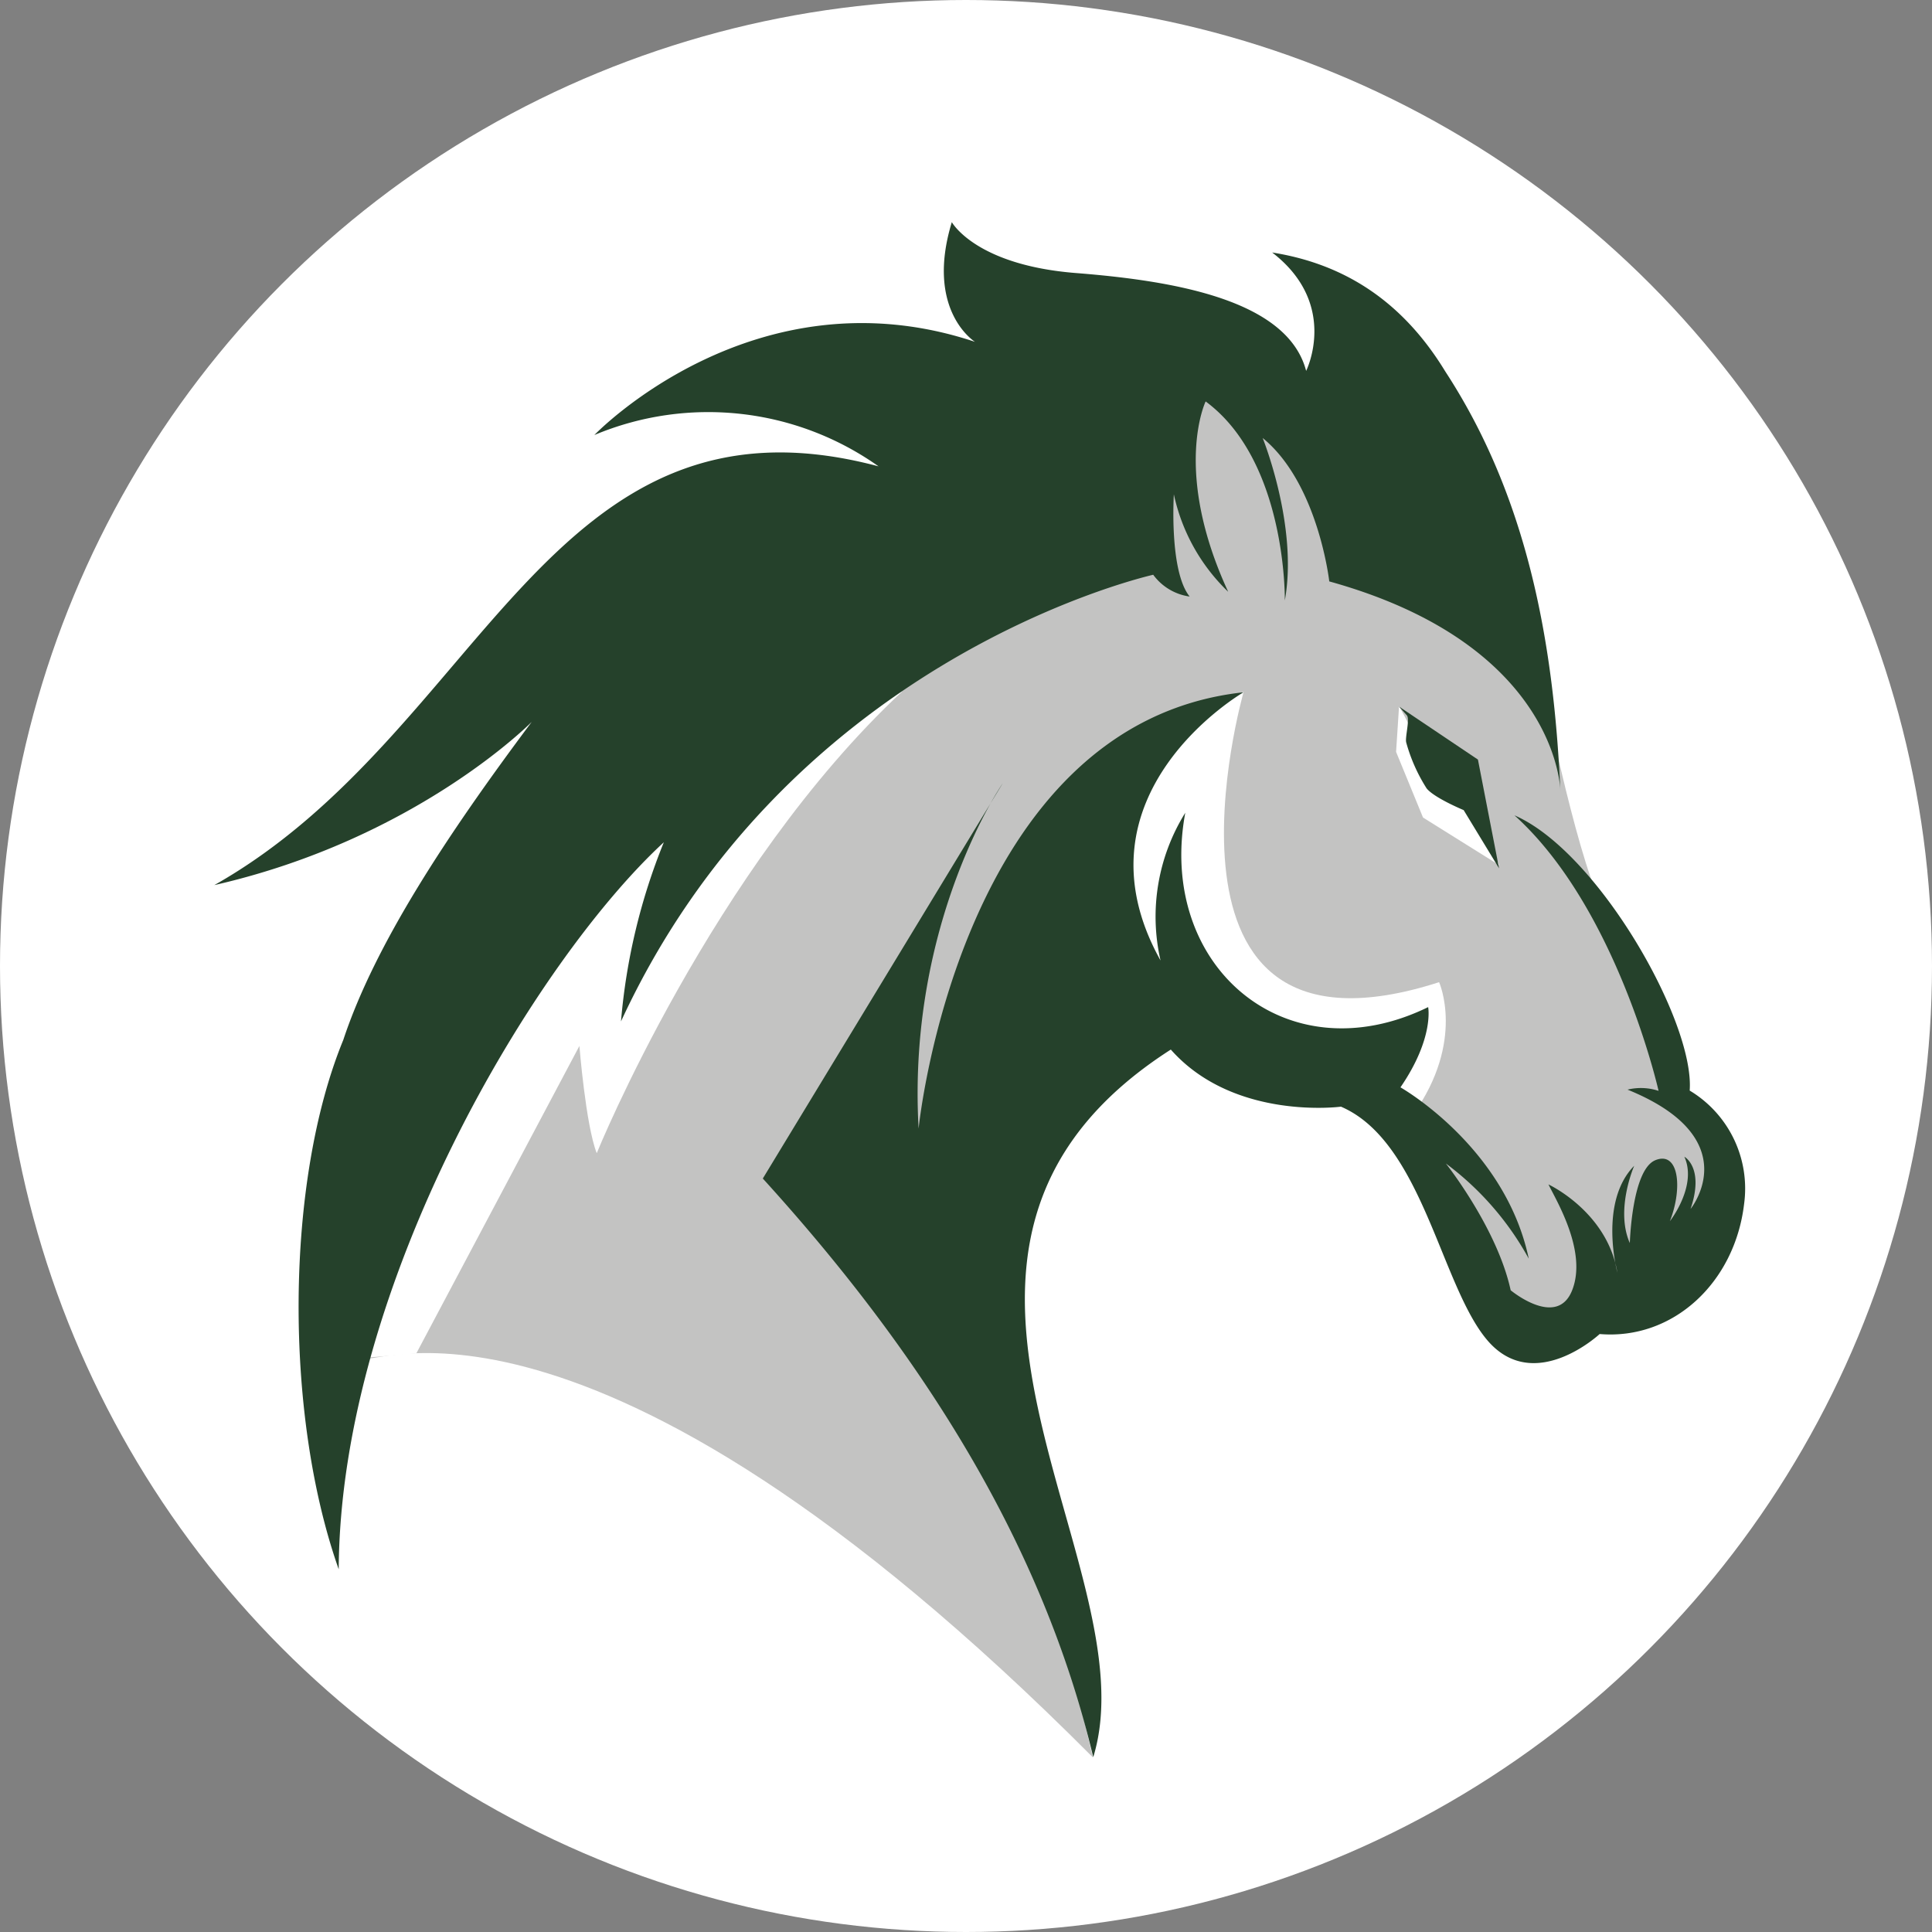 <svg xmlns="http://www.w3.org/2000/svg" viewBox="0 0 203 203"><rect x="0" y="0" width="203" height="203" fill="#808080" stroke="none"/><defs><style>.cls-1,.cls-3{fill:#fff;}.cls-2{fill:#c3c3c2;}.cls-2,.cls-3,.cls-4{fill-rule:evenodd;}.cls-4,.cls-5{fill:#25412b;}</style></defs><g id="Layer_2" data-name="Layer 2"><g id="Layer_1-2" data-name="Layer 1"><circle class="cls-1" cx="101.5" cy="101.5" r="101.5"/><path class="cls-2" d="M182.17,126.48s-3.31-6.29-6.11-10.9-3.73-12.92-7.05-18.9-6.1-21.8-7.41-25.29-27.47-31.68-30.52-32.26S120.76,27.65,109,44.8,77,76.33,68.06,85.05s-28.4,37.53-27.81,43-2.34,8.91-2,14.6c.1,1.46,22.86-11.95,76.58,42,0,0-9.37-39.84-12.13-47.84s9.88-28.92,9.88-28.92l15.41,2,16.71,5.24,10.47,19.77,5.23,5.66s12.5-2.76,13.08-3.34,8.65-10,8.65-10"/><path class="cls-3" d="M43.74,142.21,60.88,109.9s.66,8.29,1.82,11.27c0,0,12.13-29.9,32.12-48.54L62.26,88.11s-25.47,28.66-24.89,28.66.92,25.9.92,25.9Z"/><path class="cls-3" d="M147,74.24,146.69,79l2.83,6.9,8,5-2.75-7.11-3.93-2.18S147,74,147,74.24Z"/><path class="cls-1" d="M130.66,72.74S119,113.56,151.21,103.2c0,0,2.78,6.16-2.72,13.9l-9-6.87-17.84-6-7.63-8,4.85-14.77,9-7.63,2.78-1.14"/><path class="cls-4" d="M80.15,123.83c16.88,18.57,29.43,38.52,34.72,60.8,6.22-20.24-24.57-53.37,8.15-74.35,6.63,7.5,17.88,6,17.88,6,8.57,3.68,10.49,18.85,15.4,24.57s11.78-.68,11.78-.68c7.72.65,14.21-5.41,15.18-13.69a12,12,0,0,0-5.72-11.89c.54-7.22-9.63-25.11-18.41-28.92,10.83,9.77,15.14,28.95,15.14,28.95a5.92,5.92,0,0,0-3.26-.13c12.65,5.14,6.62,12.54,6.62,12.54,1.48-4.35-.65-5.49-.65-5.49,1.39,3.07-1.52,6.77-1.52,6.77,1.38-3.54.92-7.42-1.54-6.4s-2.67,8.7-2.67,8.7c-1.56-3.51.46-8.12.46-8.12-3.77,3.84-1.77,11.22-1.77,11.22-1.08-6.41-7.24-9.26-7.24-9.26.87,1.77,4.09,7.07,2.49,11.12s-6.46,0-6.46,0c-1.42-6.54-6.81-13.32-6.81-13.32a31.08,31.08,0,0,1,8.71,10c-2.48-11.78-13.48-18-13.48-18,3.56-5.19,2.91-8.43,2.91-8.43-14.94,7.3-28.51-4.31-25.52-20.42a20.64,20.64,0,0,0-2.6,15.52c-9.75-17.49,8.72-28.18,8.72-28.18C100.75,76,96.52,118.58,96.52,118.58c-1.23-21.77,8.84-36.28,8.84-36.28"/><path class="cls-4" d="M55.87,75.85S43.78,88.15,22.52,93c28.31-16,35-53.27,69.79-44a30.93,30.93,0,0,0-29.86-3.29s16.79-17.53,40-9.79c0,0-5.28-3.26-2.44-12.58,0,0,2.48,4.52,13.06,5.35s22.24,2.9,24.17,10.28c0,0,3.5-7-3.57-12.44,7.3,1.16,13.55,4.88,18.19,12.5,8.49,13,11.39,28.1,12.09,44.06,0,0-.16-15.31-24.28-22,0,0-1.16-10.3-7-15.07,0,0,3.75,9.25,2.33,17.07,0,0,.23-14.6-8.32-20.91,0,0-3.51,7.28,2.37,20a20,20,0,0,1-5.71-10.24S122.83,60,125,62.68a5.73,5.73,0,0,1-3.83-2.29c-2.4.57-38.64,9.55-55.92,46.93a64.31,64.31,0,0,1,4.5-18.82c-13.46,12.4-34,46.33-34.16,76.39-5.77-16.33-5.62-40.77.48-55.62C39.41,99.18,47,87.71,55.87,75.85Z"/><path class="cls-5" d="M155.29,79.81,147,74.24l.82.92c.35.39-.22,2.37-.06,2.87a17.66,17.66,0,0,0,2.14,4.81c.8,1,3.89,2.28,3.89,2.28l3.72,6.12Z"/></g></g></svg>